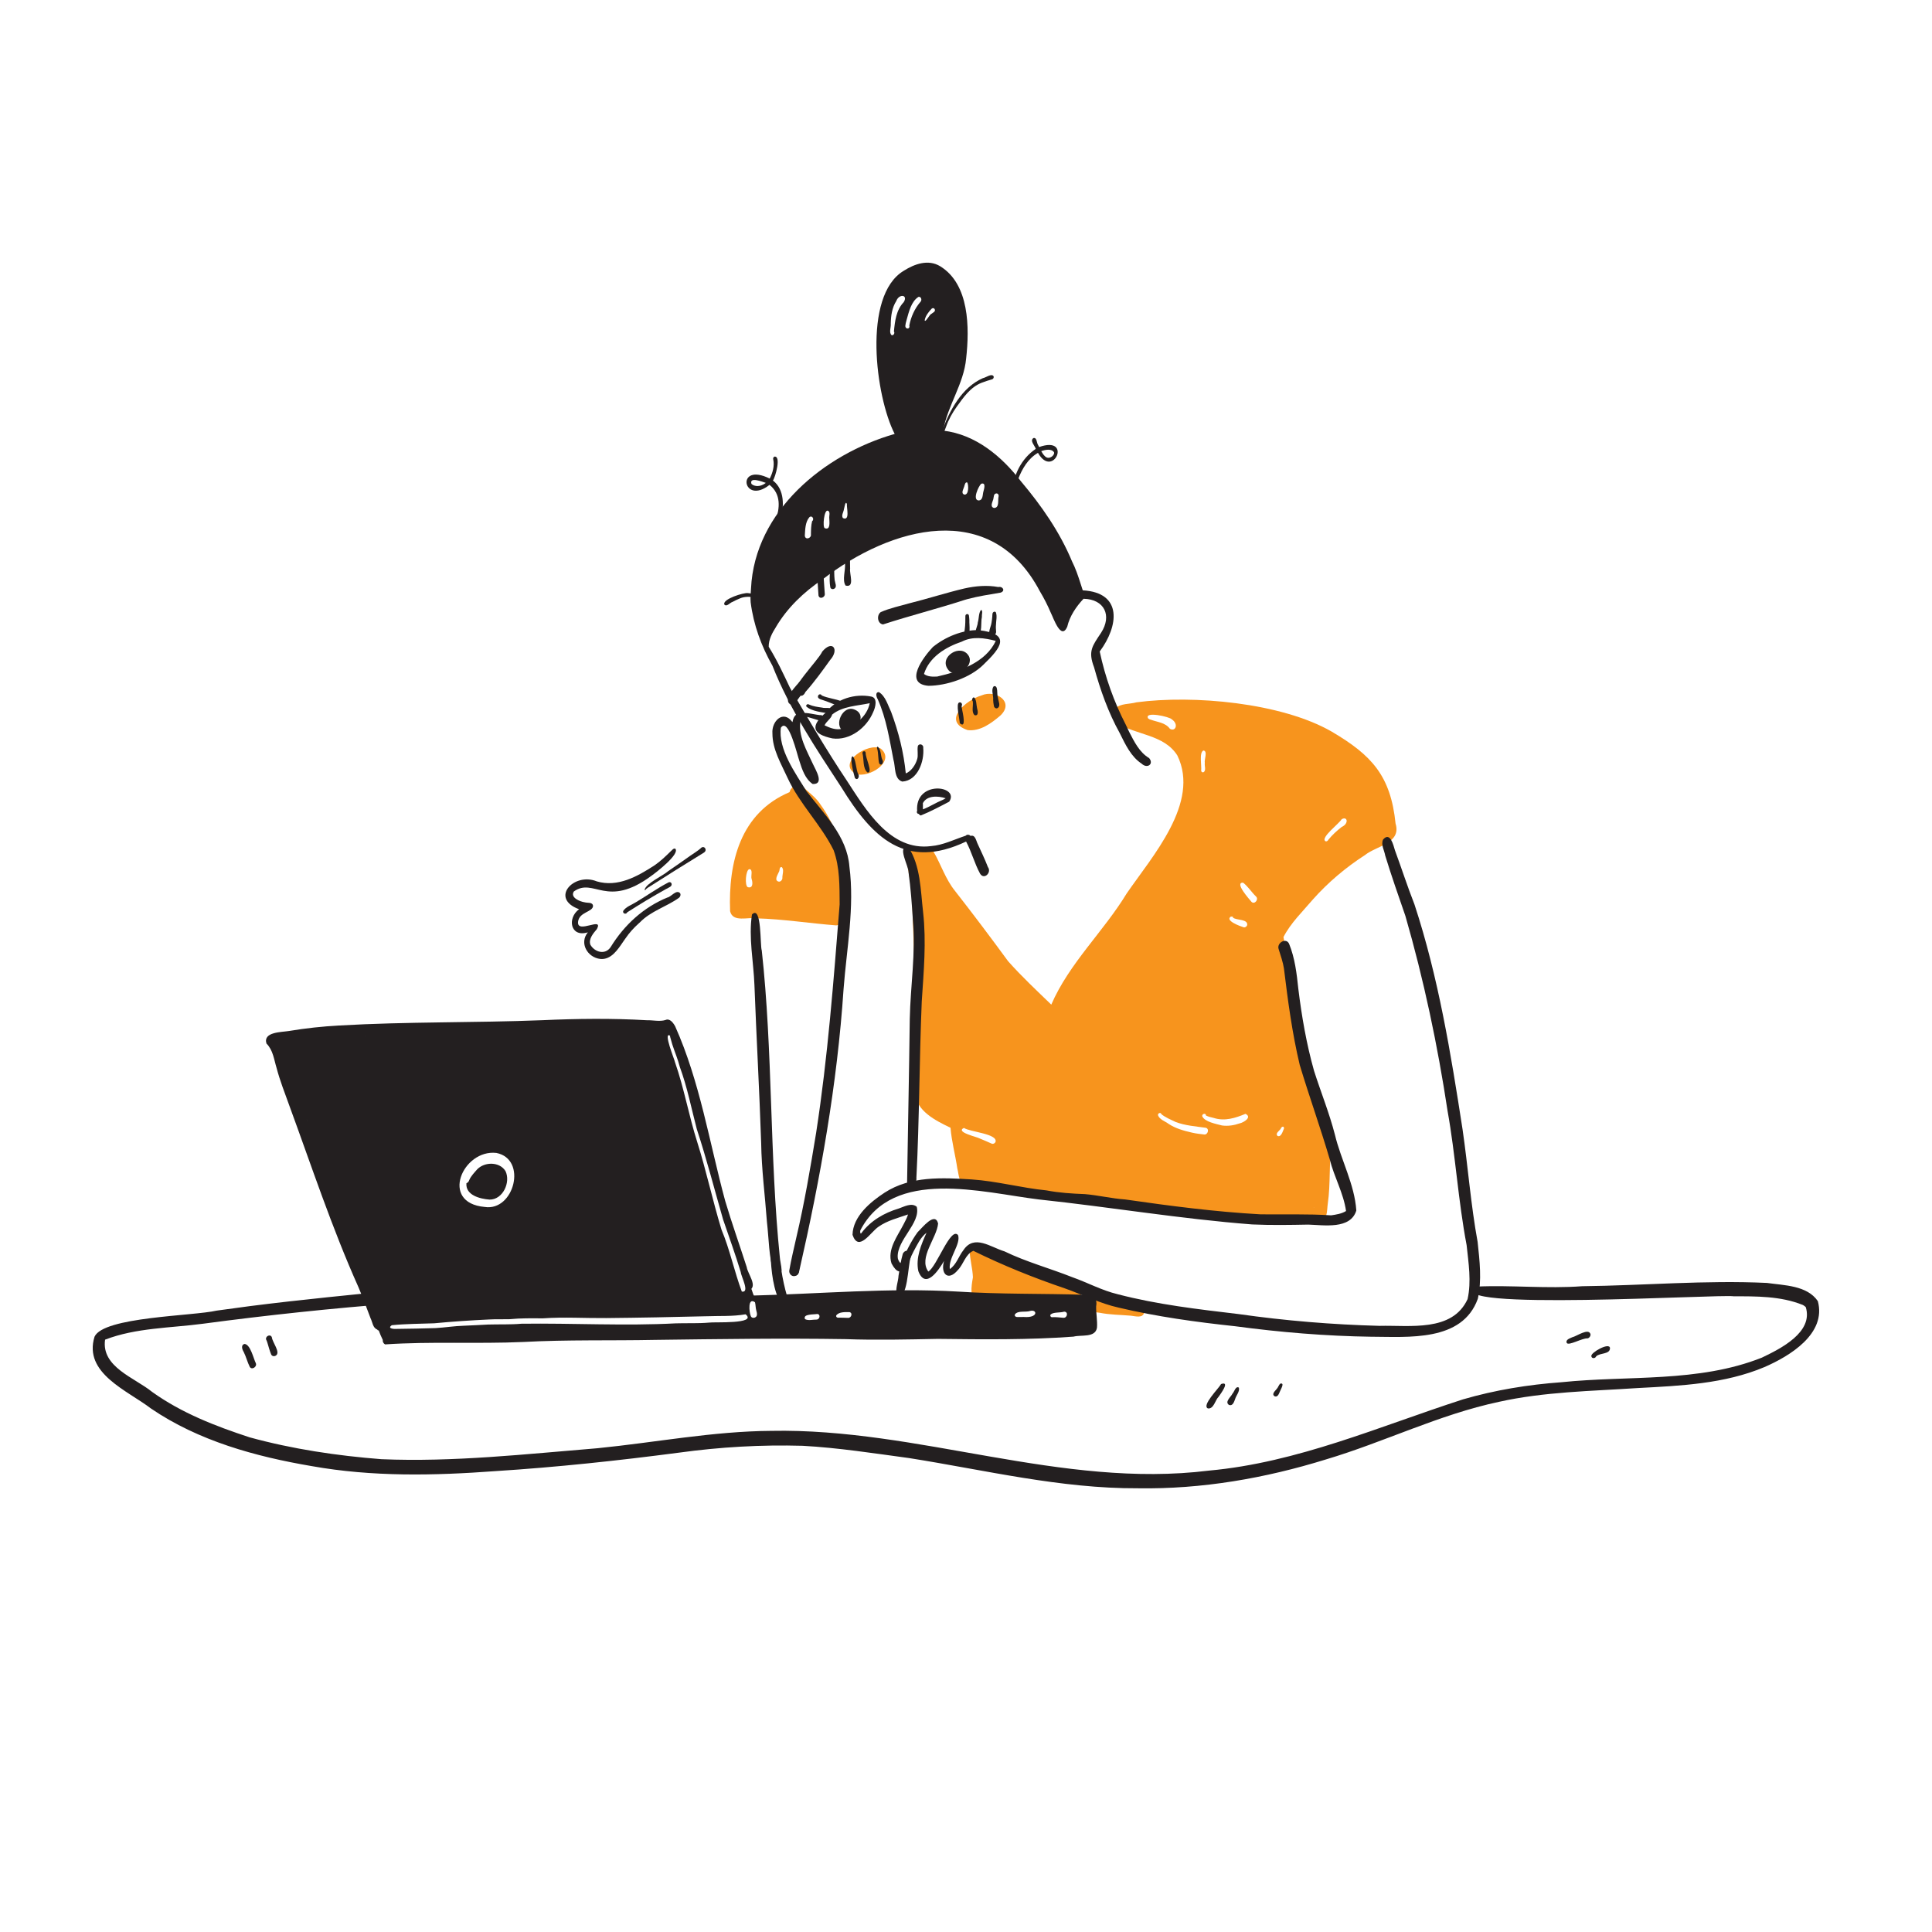 <?xml version="1.0" encoding="utf-8"?>
<!-- Generator: Adobe Illustrator 27.5.0, SVG Export Plug-In . SVG Version: 6.00 Build 0)  -->
<svg version="1.1" id="Layer_1" xmlns="http://www.w3.org/2000/svg" xmlns:xlink="http://www.w3.org/1999/xlink" x="0px" y="0px"
	 viewBox="0 0 2000 2000" style="enable-background:new 0 0 2000 2000;" xml:space="preserve">
<rect style="fill:#FFFFFF;" width="2000" height="2000"/>
<g>
	<path style="fill:#231F20;" d="M1178.053,1540.665c-80.205,0.4-158.34-18.86-237.09-31.29
		c-36.606-4.931-73.194-10.68-110.107-12.694c-42.689-1.207-85.425,1.244-127.726,7.07c-63.185,8.281-126.578,15.095-190.183,19.141
		c-63.557,4.711-127.489,6.052-190.468-5.212c-58.152-9.906-116.943-26.051-166.18-59.587
		c-24.335-18.684-70.127-36.422-58.437-74.334c9.303-20.685,102.111-21.358,126.52-27.029c-0.271,0.041-0.538,0.077-0.81,0.117
		c11.963-1.687,23.949-3.193,35.912-4.867c-0.276,0.036-0.552,0.077-0.828,0.113c53.694-6.841,107.584-11.9,161.396-17.431
		c-0.044,0.006-0.088,0.012-0.132,0.018c4.251-0.597,8.494-1.303,12.759-1.778c8.668-0.405,7.564,12.521-0.005,13.586
		c-7.072,1.198-14.248,1.704-21.365,2.651c-67.303,5.153-134.485,12.282-201.418,21.212c-33.656,4.447-69.16,4.154-101.11,16.455
		c-4.086,28.363,30.623,39.361,48.671,54.068c30.54,21.891,65.527,35.441,101.011,47.062c44.496,12.19,90.45,19.047,136.41,22.613
		c74.723,3.131,149.322-5.295,223.698-11.353c59.924-5.96,119.403-17.578,179.785-17.974
		c152.474-3.015,300.202,60.12,453.252,41.134c91.587-8.307,176.236-45.739,262.82-73.719c33.265-9.699,67.613-15.29,102.155-17.778
		c69.036-7.147,141.572,0.65,207.229-25.41c19.895-9.492,53.499-26.409,45.528-52.303c0.208,0.217,0.421,0.434,0.629,0.651
		c-0.657-0.732-1.379-1.391-2.168-1.976c0.173,0.126,0.347,0.253,0.517,0.38c-0.243-0.189-0.494-0.363-0.742-0.543
		c0.056,0.041,0.112,0.081,0.167,0.122c-0.789-0.549-1.625-1.012-2.515-1.393c0.271,0.136,0.547,0.271,0.823,0.412
		c-22.861-9.198-48.062-8.869-72.317-8.883c0.33,0,0.665,0,1,0c-14.346-2.409-307.154,15.75-266.196-10.053
		c36.299-1.67,72.909,2.363,109.328-0.375c63.738-0.725,127.502-6.42,191.241-3.404c17.859,2.557,41.616,2.497,52.72,18.837
		c9.096,33.697-28.85,56.814-55.256,68.27c-41.377,17.434-86.89,19.365-131.142,21.71c-48.057,3.213-96.75,3.792-143.927,14.319
		c-61.706,13.133-118.682,41.665-178.953,59.603C1309.627,1530.332,1244.057,1541.725,1178.053,1540.665z"/>
	<path style="fill:#231F20;" d="M1250.425,1457.992c-6.811-2.967,11.285-20.789,13.635-25.238
		c9.814-3.388-0.695,10.441-2.559,13.157C1257.892,1449.484,1256.488,1458.782,1250.425,1457.992z"/>
	<path style="fill:#231F20;" d="M1272.333,1454.433c-4.933-3.175,1.969-8.363,3.523-11.741c1.888-1.817,3.261-8.288,6.595-6.246
		c0.003-0.003,0.006-0.006,0.009-0.009c1.18,3.965-2.825,8.091-3.88,11.92C1277.538,1451.104,1276.183,1455.73,1272.333,1454.433z"
		/>
	<path style="fill:#231F20;" d="M1319.265,1445.304c-3.104-2.372,0.829-5.437,2.364-7.453c1.6-1.609,2.067-4.227,3.81-5.569
		c0.002,0.002,0.005,0.004,0.008,0.006c4.299-0.943,1.075,4.709,0.264,6.534C1324.279,1441.359,1323.312,1447.113,1319.265,1445.304
		z"/>
	<path style="fill:#231F20;" d="M1621.927,1390.266c-1.558-3.576,3.357-4.79,5.729-5.982c-0.053,0.022-0.105,0.045-0.157,0.066
		c4.503-0.914,17.208-10.193,19.01-3.05c0.131,1.878-1.334,3.9-3.229,4.207C1637.989,1385.044,1623.937,1393.409,1621.927,1390.266z
		"/>
	<path style="fill:#231F20;" d="M1647.345,1403.836c-0.73-3.683,18.719-14.636,19.308-8.345c0.047,6.825-10.415,4.695-14.342,8.633
		C1651.447,1406.442,1647.562,1406.66,1647.345,1403.836z"/>
	<path style="fill:#231F20;" d="M258.569,1415.005c-2.514-4.98-3.772-10.472-6.278-15.46c-1.627-2.593-3.21-7.271,0.923-8.308
		c6.051,0.627,9.131,14.919,11.642,20.036C266.346,1414.785,260.744,1418.607,258.569,1415.005z"/>
	<path style="fill:#231F20;" d="M280.667,1402.015c-1.539-3.727-2.533-7.652-3.709-11.502c0.008,0.024,0.015,0.049,0.022,0.073
		c-0.312-1.448-0.934-2.711-1.533-4.03c-0.807-3.432,4.544-5.945,5.952-2.257c0.57,5.286,9.263,15.666,4.248,18.932
		C283.965,1404.391,281.544,1404.069,280.667,1402.015z"/>
	<path style="fill:#F7941D;" d="M1364.168,1264.69c-2.091-0.623-3.606-2.557-3.971-4.663c-18.963,5.956-39.847,3.28-59.503,3.249
		c-33.332-2.216-65.882-9.452-98.771-14.626c-66.652-9.052-133.535-15.316-200.301-23.269c-9.225,2.741-8.944-9.894-10.606-15.785
		c-2.08-14.097-5.884-27.926-7.047-42.149c-14.853-7.11-35.959-17.421-36.464-36.206c-0.013,0.095-0.027,0.185-0.041,0.276
		c-0.947-8.377-1.041-16.819-0.642-25.278c0,0.023,0,0.045,0,0.068c0.014-2.176,0.027-4.351,0.041-6.526
		c0,0.348-0.004,0.701-0.004,1.049c0.004-0.905,0.009-1.814,0.013-2.718c0,0.353-0.005,0.701-0.005,1.054
		c0.023-4.69,0.095-9.38,0.145-14.071c0,0.353-0.005,0.706-0.005,1.058c2.131-51.844-1.352-103.574-2.719-155.379
		c1.696-9.574-11.01-48.748-1.678-49.801c3.276-4,6.882-2.699,10.932-1.949c4.366,0.185,9.564-0.819,12.904,2.727
		c7.745,13.31,12.357,28.459,22.277,40.646c18.693,23.915,36.915,48.116,54.837,72.612c14.077,15.849,29.505,30.271,44.719,44.97
		c18.565-42.865,53.964-75.438,78.064-115.077c26.212-38.254,76.28-93.905,52.464-142.823
		c-13.817-21.962-42.812-20.971-62.631-33.703c-4.038-3.781-5.111-10.64-1.541-15.067c5.566-5.354,14.685-4.218,21.773-6.265
		c59.003-7.874,150.038,0.402,202.038,30.239c41.709,24.55,61.154,45.789,66.249,95.282c6.241,20.371-19.75,22.997-31.654,32.578
		c-19.994,12.916-38.014,28.115-53.871,45.894c-10.58,12.493-23.028,24.39-30.527,39.013c2.918,13.167,2.957,26.766,4.664,40.146
		c4.918,39.845,18.422,77.942,29.407,116.379c3.948,8.403,9.924,16.359,9.834,26.052c-0.422,9.637,2.792,18.906,2.741,28.539
		c1.683-0.971,3.662,0.566,3.36,2.393c0.009-0.036,0.018-0.072,0.027-0.104c-3.121,20.642-1.106,41.785-4.154,62.552
		C1373.536,1252.775,1374.455,1266.463,1364.168,1264.69z M1359.538,1250.248c0.342-0.074,0.684-0.148,1.025-0.221
		c0.001-0.031,0.002-0.061,0.003-0.092L1359.538,1250.248z M1107.625,1029.233l-0.109,0.194c0.585-0.989,1.186-1.986,1.804-2.993
		C1108.751,1027.364,1108.176,1028.292,1107.625,1029.233z"/>
	<path style="fill:#F7941D;" d="M865.682,957.961c-27.507-2.154-54.887-6.504-82.484-7.301c-8.823-1.561-24.562,4.569-27.396-7.348
		c-1.922-50.758,10.568-101.72,61.543-123.291c1.814-7.241,11.225-9.969,15.844-3.618c5.9,5.226,12.195,10.106,16.459,16.861
		c8.094,10.974,13.564,23.614,19.49,35.83c6.825,18.182,6.041,37.863,6.617,56.971C874.496,935.584,878.593,956.235,865.682,957.961
		z"/>
	<path style="fill:#F7941D;" d="M1090.318,1349.103c-13.369-0.381-26.658-2.067-40.038-2.064c-9.628-0.691-42.949,2.81-44.528-9.148
		c-0.399-5.223,0.523-10.497,1.413-15.646c-0.359-9.304-3.128-18.37-3.366-27.658c0.008,0.003,0.014,0.007,0.022,0.01
		c0.05-4.859,6.031-9.377,10.404-6.325c1.909-0.642,4.327,0.248,5.452,1.828c0.002-0.009,0.005-0.018,0.007-0.028
		c1.639,2.317,1.031,5.329,0.844,7.98c19.648,5.979,37.187,17.175,56.497,24.069c10.616,3.831,23.983,1.635,33.138,8.7
		C1127.521,1320.553,1126.421,1355.093,1090.318,1349.103z"/>
	<path style="fill:#F7941D;" d="M1153.112,1357.14c-11.616-1.292-25.212-0.582-35.28-6.937c-2.519-4.056,2.117-7.793,6.13-6.54
		c10.571,2.466,29.464-4.782,36.865,3.158C1163.386,1351.814,1158.675,1358.232,1153.112,1357.14z"/>
	<path style="fill:#F7941D;" d="M1170.743,1362.009c-10.799-0.967-21.594-0.896-32.339-3.036c-2.951-0.521-6.118-0.416-8.915-1.577
		c-2.588-1.342-1.342-5.522,1.342-5.859c-0.001-0.004-0.002-0.008-0.003-0.012c8.914-1.047,17.86,0.252,26.777,0.089
		c8.208-2.359,16.278-0.524,24.255,1.979c2.148,0.542,3.021,3.079,2.623,5.047
		C1183.04,1364.988,1175.351,1362.471,1170.743,1362.009z"/>
	<path style="fill:#F7941D;" d="M885.935,801.112c-20.303-11.087,13.251-33.318,25.961-26.061
		C927.54,788.347,899.188,805.959,885.935,801.112z"/>
	<path style="fill:#F7941D;" d="M1001.586,755.783c-27.271-9.492-1.356-31.231,14.551-35.92c14.264-6.292,34.37,6.473,19.651,20.67
		C1026.423,748.601,1014.614,757.393,1001.586,755.783z"/>
	<path style="fill:#231F20;" d="M1014.53,904.328c-5.765-10.607-8.708-22.531-14.442-33.162
		c-62.676,29.663-96.883-3.803-128.889-55.767c0.004,0.005,0.009,0.014,0.014,0.018c-26.442-40.462-53.765-81.155-71.598-126.279
		c-11.504-20.345-19.598-42.307-22.537-65.632c0.005,0.086,0.009,0.176,0.014,0.262c-0.013-0.215-0.024-0.42-0.036-0.638
		c0.005,0.068,0.009,0.131,0.013,0.199c-0.367-4.534,0-9.073,0.344-13.596c-0.005,0.032-0.005,0.068-0.009,0.104
		c0.015-0.217,0.036-0.434,0.045-0.651c0,0.005,0,0.005,0,0.009c3.787-80.38,76.061-139.161,148.717-159.997
		c-19.745-38.307-33.6-142.96,9.275-168.822c11.255-7.161,25.488-12.282,37.849-4.748c30.353,18.605,30.392,63.842,26.867,95.4
		c-2.426,26.561-19.38,48.985-23.792,74.751c33.541,3.926,60.555,26.571,80.508,52.461c21.241,25.19,40.234,52.463,52.945,83.008
		c-0.095-0.204-0.194-0.407-0.289-0.615c3.9,7.651,6.627,15.785,9.231,23.949c-0.032-0.095-0.068-0.195-0.099-0.289
		c0.402,1.23,0.805,2.46,1.199,3.695c-0.068-0.213-0.136-0.425-0.204-0.638c0.403,1.248,0.801,2.497,1.199,3.749
		c41.68,2.359,37.048,37.158,17.562,63.312c5.579,26.265,14.753,52.162,27.11,76.034c-0.023-0.05-0.045-0.095-0.068-0.145
		c1.253,2.641,2.501,5.283,3.736,7.933c-0.099-0.208-0.199-0.412-0.298-0.62c5.248,10.084,10.566,21.165,20.688,27.155
		c5.149,6.17-1.991,11.33-7.801,5.73c-10.83-7.128-16.68-19.566-22.267-30.845l0.005,0.005c-0.038-0.079-0.079-0.154-0.109-0.235
		c-0.048-0.095-0.098-0.199-0.145-0.299c0,0,0,0,0,0c-0.002-0.004-0.003-0.009-0.005-0.014c0,0.002,0,0.003,0,0.005
		c-0.007-0.015-0.014-0.029-0.021-0.044c0.004,0.007,0.007,0.014,0.012,0.022c-11.976-21.501-20.161-44.722-26.703-68.386
		c-6.379-16.686-1.831-21.981,7.313-35.717c-0.018,0.023-0.032,0.05-0.05,0.072c11.52-17.824,3.511-34.8-18.155-35.233
		c-7.663,8.19-14.301,17.924-16.875,29.01c-6.398,14.422-14.189-8.998-16.997-14.514c-3.253-7.667-7.028-15.103-11.321-22.244
		c-50.585-96.018-154.013-67.051-225.122-12.185l0.005-0.005c-19.271,12.979-36.484,29.364-48.291,49.494
		c0.09-0.131,0.181-0.267,0.271-0.403c-3.92,6.168-7.708,13.013-7.571,20.498c8.502,13.606,15.171,28.092,22.062,42.593
		c18.927,32.296,37.852,64.678,58.672,95.794c0-0.005,0-0.005,0-0.005c19.918,30.541,45.052,73.359,87.282,68.007
		c12.645-1.024,23.999-6.873,35.871-10.756c1.311-1.496,3.813-1.263,5.061,0.213c4.915-1.597,5.759,5.066,7.363,8.236
		c3.615,7.943,7.444,15.798,10.588,23.949C1026.896,903.137,1018.728,911.326,1014.53,904.328z"/>
	<path style="fill:#231F20;" d="M934.02,809.082c-8.712-2.634-6.884-15.431-9.123-22.62c-4.121-21.068-7.383-42.675-16.168-62.419
		c-1.391-2.272-3.143-7.509,1.086-7.585c6.868,4.088,9.34,13.701,12.737,20.656c7.583,20.431,13.01,41.821,15.113,63.534
		c5.683-2.264,10.177-8.982,11.771-14.781c-0.032,0.158-0.063,0.317-0.095,0.475c1.518-4.665-0.114-9.68,0.849-14.188
		c1.717-3.231,6.217-1.115,5.541,2.253C956.984,788.192,949.945,808.22,934.02,809.082z"/>
	<path style="fill:#231F20;" d="M953.286,844.151c-0.991-0.126-1.77-0.83-2.207-1.705c-1.066,0.712-2.849-2.266-1.644-2.667
		c-2.636-32.665,44.624-26.661,33.157-9.875C973.095,834.884,963.172,840.151,953.286,844.151z M955.38,832.165
		c-0.059,1.883,0.009,3.779,0.029,5.665c6.986-2.638,13.243-6.825,20.156-9.649c-0.099,0.045-0.199,0.09-0.299,0.136
		c1.257-0.601,2.56-1.135,3.692-1.948c-7.587-2.535-19.441-3.223-23.64,5.123C955.369,831.713,955.39,831.94,955.38,832.165z"/>
	<path style="fill:#231F20;" d="M884.995,805.355c-0.92-3.151-6-21.871-2.335-22.438c3.284,2.276,3.463,14.028,5.768,18.467
		c-0.036-0.109-0.072-0.222-0.109-0.33C890.298,803.621,887.82,808.759,884.995,805.355z"/>
	<path style="fill:#231F20;" d="M898.058,799.719c-5.221-4.377-3.565-13.834-5.253-20.131c-0.052-2.396,3.36-2.602,3.335-0.109
		c-0.009-0.091-0.014-0.185-0.018-0.276c0.014,0.106,0.032,0.21,0.05,0.313c-0.003-0.02-0.007-0.04-0.01-0.06
		C895.629,783.871,904.107,800.449,898.058,799.719z"/>
	<path style="fill:#231F20;" d="M910.091,790.163c-1.211-4.925-0.657-10.187-2.017-15.111c0.018,0.045,0.032,0.095,0.05,0.145
		c-0.382-0.735-0.726-2.075,0.461-2.216c3.627,2.846,2.888,9.376,4.805,13.516C915.337,789.18,912.454,793.871,910.091,790.163z"/>
	<path style="fill:#231F20;" d="M993.572,748.66c-0.071-3.974-4.411-20.582-0.513-21.479c2.188-0.716,3.573,2.069,2.369,3.746
		c0.135,1.275,0.37,2.545,0.581,3.812c-0.023-0.109-0.041-0.217-0.063-0.326C996.49,737.306,1000.748,755.072,993.572,748.66z"/>
	<path style="fill:#231F20;" d="M1008.807,740.307c-3.554-3.58-0.911-9.798-1.827-14.353c-0.432-0.35-0.649-0.963-0.569-1.526
		c-0.004,0.051-0.007,0.101-0.01,0.153c-0.152-1.369,0.859-3.442,2.406-2.234c2.213,3.052,1.823,7.225,2.637,10.779
		C1012.236,735.733,1013.398,741.569,1008.807,740.307z"/>
	<path style="fill:#231F20;" d="M1028.93,731.052c-0.506-2.323-0.779-4.684-0.855-7.06c0.009,0.145,0.018,0.285,0.027,0.43
		c0.524-4.399-2.538-10.549,0.673-14.008c4.993-1.431,2.85,8.78,4.287,11.758c0.262,3.421,3.444,8.846-0.631,10.957
		C1030.94,733.688,1029.225,732.633,1028.93,731.052z"/>
	<path style="fill:#231F20;" d="M861.754,764.409c-21.223-4.453-23.069-12.947-6.695-26.911
		c10.483-13.977,29.976-19.754,46.779-16.436c7.061,1.28,4.361,11.344,2.174,15.883
		C897.306,753.258,879.962,766.852,861.754,764.409z M869.551,754.808c14.284-2.041,27.818-12.349,30.808-26.854
		c-13.09,2.81-28.092,3.008-38.896,11.717c-1.136,4.378-5.981,7-7.892,11.185C858.474,753.272,863.996,755.439,869.551,754.808z"/>
	<path style="fill:#231F20;" d="M961.123,709.942c-26.199-2.194-4.923-30.111,4.541-40.123
		c12.806-10.438,30.531-17.822,47.151-17.528c34.405,3.757,23.742,18.042,5.116,35.892
		C1004.285,701.68,980.097,709.825,961.123,709.942z M970.195,700.347c22.655-5.083,50.342-14.467,60.583-36.913
		c-11.633-3.044-24.078-4.937-35.204,0.82c-16.559,5.61-33.673,15.896-39.071,33.454
		C960.349,700.639,965.574,700.614,970.195,700.347z"/>
	<path style="fill:#231F20;" d="M873.075,756.979c-10.388-6.333-0.54-27.314,11.23-22.537
		C899.471,739.984,885.383,761.39,873.075,756.979z"/>
	<path style="fill:#231F20;" d="M981.366,693.02c-9.918-13.108,13.536-27.691,21.547-13.867
		C1008.899,690.27,988.753,703.862,981.366,693.02z"/>
	<path style="fill:#231F20;" d="M849.255,746.19c-5.171-1.461-10.235-3.306-15.513-4.452c-1.638,0.457-2.699-1.748-1.835-3.046
		c0-0.001-0.001-0.001-0.001-0.002c0.339-2.059,14.802,1.94,18.159,1.618C853.416,740.851,852.595,746.615,849.255,746.19z"/>
	<path style="fill:#231F20;" d="M859.136,738.822c-7.531-1.51-19.176-2.321-24.578-7.633c-0.234-1.598,1.464-2.843,2.841-1.874
		c4.306,1.946,9.07,2.548,13.709,3.207c3.241,1.079,9.994-1.262,10.494,3.419C861.62,737.304,860.587,738.803,859.136,738.822z"/>
	<path style="fill:#231F20;" d="M868.878,731.019c-6.067-1.84-11.789-4.745-17.879-6.563c-1.99-0.587-5.171-1.618-4.066-4.302
		c0.617-1.65,2.973-1.984,3.67-0.231c6.544,2.954,14.323,3.536,20.691,6.105C872.773,727.819,871.382,731.406,868.878,731.019z"/>
	<path style="fill:#231F20;" d="M999.034,658.328c-1.621-1.928-0.465-4.734-0.312-6.979c0.65-4.586,0.601-9.24,0.633-13.84
		c0.215-2.217,3.347-2.559,3.701-0.215c0.32,1.614,0.28,3.326,0.433,4.978c-0.001-0.027-0.002-0.053-0.003-0.08
		C1003.139,645.731,1005.815,661.717,999.034,658.328z"/>
	<path style="fill:#231F20;" d="M1012.023,657.264c-4.627-2.196,0.228-9.038,0.188-12.883c1.321-4.106,0.702-9.747,3.366-13.033
		c2.201,0.791,0.628,4.736,0.895,6.644c0-0.009,0.001-0.018,0.001-0.026c-0.006,0.086-0.012,0.172-0.018,0.258
		c0.001-0.01,0.002-0.021,0.003-0.031c-0.009,0.13-0.018,0.259-0.03,0.388c0.009-0.086,0.014-0.172,0.023-0.258
		c-0.011,0.118-0.02,0.238-0.028,0.358c0-0.006,0.001-0.012,0.001-0.019c-0.016,0.206-0.031,0.409-0.044,0.612
		c0.001-0.007,0.001-0.013,0.002-0.02C1015.221,643.458,1017.124,656.644,1012.023,657.264z"/>
	<path style="fill:#231F20;" d="M1024.053,654.104c0.287-3.317,1.961-6.33,2.406-9.647c-0.032,0.136-0.059,0.267-0.086,0.403
		c0.406-2.333,0.73-4.664,0.873-7.029c-0.009,0.122-0.018,0.244-0.027,0.366c0.068-0.941,0.027-1.94,0.213-2.863
		c-0.004,0.046-0.006,0.092-0.009,0.138c0.016-1.697,2.093-3.082,3.442-1.73c1.622,3.978,0.186,9.057,0.163,13.374
		c0.009-0.145,0.018-0.285,0.027-0.43c-0.285,2.405-0.069,4.785,0.113,7.178C1031.347,658.958,1023.927,659.436,1024.053,654.104z"
		/>
	<path style="fill:#231F20;" d="M819.339,729.624c-7.95-2.712-0.868-12.879,2.43-16.96c-0.07,0.08-0.139,0.159-0.209,0.239
		c0.162-0.185,0.322-0.37,0.484-0.556c-0.088,0.103-0.178,0.206-0.268,0.31c7.547-9.339,16.621-17.218,23.507-27.049
		c3.664-3.471,5.853-9.716,10.786-11.254c3.5-0.085,4.977,4.376,3.316,7.048c-12.404,15.474-25.158,30.749-36.576,46.975
		c-0.001-0.003-0.002-0.005-0.003-0.008C821.901,729.273,820.627,729.809,819.339,729.624z"/>
	<path style="fill:#231F20;" d="M914.106,646.406c-5.9-0.803-6.824-9.663-2.293-12.8c9.468-4.128,19.823-6.266,29.762-9.13
		c18.993-4.731,37.632-10.776,56.688-15.29c11.521-2.578,23.508-3.633,35.156-1.49c4.774-1.057,7.644,4.171,2.28,5.811
		c-11.374,1.946-22.864,3.633-34.041,6.645c0.007-0.002,0.013-0.004,0.02-0.006c-0.172,0.048-0.344,0.096-0.516,0.145
		c0.068-0.018,0.136-0.037,0.204-0.056c-1.023,0.292-2.045,0.587-3.072,0.874c0.176-0.05,0.357-0.099,0.534-0.149
		C970.795,630.055,942.006,637.335,914.106,646.406z"/>
	<path style="fill:#231F20;" d="M822.615,721.729c-6.987-7.387,24.37-37.785,28.633-47.296c10.467-12.373,17.862-2.217,8.188,8.716
		c0.109-0.167,0.222-0.339,0.335-0.511c-8.275,11.586-16.609,23.16-26.075,33.802c-1,2.754-4.308,5.649-6.633,2.431
		C825.434,719.716,824.892,722.733,822.615,721.729z"/>
	<path style="fill:#231F20;" d="M847.31,616.501c-0.735-13.518-2.612-27.947-0.038-41.235c2.462-4.1,7.404,0.817,4.85,4.062
		c-0.072,2.391,0.041,4.798,0.096,7.182c0-0.024,0-0.049,0-0.073c0.28,9.394,0.835,18.772,1.583,28.137
		C854.396,618.435,848.401,620.906,847.31,616.501z"/>
	<path style="fill:#231F20;" d="M859.571,608.124c-1.843-9.61,0.466-19.515,0.167-29.228c0.415-2.689-1.928-7.308,1.646-8.362
		c0.801-0.135,1.588,0.253,1.981,0.964c0.92,9.482-0.381,19.376,0.667,28.967c0.395,3.032,3.008,7.301-0.776,9.156
		C861.883,610.252,860.046,609.676,859.571,608.124z"/>
	<path style="fill:#231F20;" d="M875.355,606.18c-3.807-5.76,0.154-16.076-0.626-23.062c0.917-5.053-0.821-21.503,5.491-22.104
		c1.426,0.394,1.869,2.163,1.272,3.393c-2.568,7.117-1.343,15.055-1.5,22.499c-0.002-0.062-0.003-0.124-0.006-0.187
		c0.004,0.139,0.008,0.277,0.009,0.416c0-0.04,0-0.079-0.001-0.118c0.01,0.371,0.018,0.742,0.028,1.113
		c-0.003-0.099-0.006-0.199-0.01-0.298c0.01,0.323,0.013,0.648,0.024,0.971c0-0.034-0.001-0.069-0.001-0.103
		C879.12,593.901,885.221,608.684,875.355,606.18z"/>
	<path style="fill:#231F20;" d="M797.326,562.691c-8.266-3.356,23.984-41.063-0.729-60.76c-27.85,21.96-35.457-24.202,0.203-6.515
		c3.066-5.839,5.109-13.171,3.674-19.723c-0.399-1.072,0.081-2.366,1.049-2.963c7.51-1.377,1.146,21.298-1.39,24.718
		c12.308,9.386,11.608,27.113,7.889,40.642c0.027-0.113,0.054-0.226,0.081-0.339c-1.596,7.278-5.584,13.682-7.954,20.652
		C801.785,560.23,799.698,563.71,797.326,562.691z M784.037,503.178c2.834-0.017,5.635-1.104,7.945-2.708
		c-0.043,0.03-0.087,0.06-0.129,0.089c0.302-0.221,0.599-0.446,0.89-0.676c-3.606-1.197-17.353-6.684-14.844,1.1
		c-0.022-0.034-0.045-0.068-0.068-0.103C779.43,502.525,781.816,503.067,784.037,503.178z"/>
	<path style="fill:#231F20;" d="M1048.33,510.015c-0.301-17.377,9.346-35.718,23.908-45.338c-0.972-3.31-6.458-8.383-2.479-11.176
		c3.803-1.026,3.262,5.265,5.012,7.422c-0.02-0.046-0.042-0.092-0.064-0.138c0.307,0.666,0.62,1.33,0.941,1.992
		c34.983-12.304,14.629,33.872-1.14,6.017c-10.279,5.891-16.44,16.549-20.583,27.313c0.004-0.012,0.008-0.024,0.013-0.037
		C1051.781,498.258,1051.98,513.774,1048.33,510.015z M1085.706,473.914c2.541-0.335,5.164-2.288,5.563-4.922
		c0.001,0.024,0.001,0.049,0.003,0.073c-0.004-0.08,0.007-0.16,0.014-0.24c-0.006,0.043-0.01,0.086-0.015,0.128
		c-0.001-0.044-0.003-0.088-0.005-0.132c0.007,0.105,0.001,0.207-0.016,0.312c0.026-0.317,0.005-0.639-0.1-0.94
		c0.011,0.037,0.021,0.074,0.032,0.112c-2.591-4.237-9.38-2.679-13.299-1.259c0.46,0.804,0.94,1.596,1.444,2.371
		c-0.045-0.072-0.091-0.14-0.136-0.213C1080.704,471.418,1082.704,474.156,1085.706,473.914z"/>
	<path style="fill:#231F20;" d="M749.816,625.776c-2.171-5.535,19.947-12.487,24.464-11.805c5.254,0.592,10.879,1.535,15.447,4.31
		c2.421,4.476-5.077,0.656-6.923,0.603c0.026,0.006,0.053,0.012,0.08,0.017c-0.378-0.078-0.752-0.15-1.132-0.225
		c0.021,0.004,0.043,0.008,0.064,0.012c-0.138-0.027-0.279-0.052-0.42-0.081c0.012,0.002,0.025,0.004,0.037,0.006
		c-5.153-1.094-10.552-1.261-15.476,0.863c0.001,0,0.001,0,0.002-0.001c-2.657,1.034-5.203,2.325-7.721,3.66
		c0.012-0.006,0.025-0.013,0.037-0.019C755.633,623.808,752.225,628.672,749.816,625.776z"/>
	<path style="fill:#231F20;" d="M971.817,456.741c0.14-1.524,0.516-3.062,1.058-4.491c-0.023,0.063-0.045,0.127-0.068,0.19
		c0.121-0.323,0.241-0.642,0.362-0.961c-0.011,0.028-0.022,0.055-0.033,0.082c0.64-1.686,1.312-3.364,1.957-5.05
		c-0.005,0.012-0.01,0.023-0.015,0.035c7.868-21.563,20.582-45.58,42.565-55.157c-0.081,0.032-0.158,0.059-0.24,0.09
		c3.092-0.45,9.374-5.506,11.262-1.733c0.267,1.177-0.448,2.584-1.642,2.923c-3.617,1.054-7.219,2.147-10.729,3.523
		c-11.657,4.483-19.01,15.262-26.024,25.03c0.041-0.059,0.081-0.118,0.118-0.176c-4.49,6.324-8.314,13.121-10.91,20.447
		c0.002-0.004,0.004-0.009,0.005-0.013c-0.168,0.444-0.336,0.887-0.503,1.331c0.002-0.005,0.004-0.01,0.006-0.014
		c-0.024,0.063-0.048,0.127-0.072,0.19c0-0.001,0.001-0.002,0.001-0.002c-0.352,0.924-0.702,1.847-1.051,2.767
		c0.012-0.03,0.024-0.061,0.037-0.092c-1.201,3.607-3.267,7.039-3.428,10.905C974.523,458.315,971.736,458.708,971.817,456.741z"/>
	<path style="fill:#231F20;" d="M801.043,1317.866c-5.278-16.946-5.059-35.429-7.125-53.031
		c-1.975-27.187-5.575-54.253-5.955-81.539c-1.826-54.561-4.917-109.056-6.975-163.611c-0.902-24.138-6.199-49.182-2.552-73.027
		c10.31-10.363,8.24,32.304,10.156,37.341c-0.027-0.267-0.059-0.534-0.086-0.796c11.677,105.847,8.021,212.847,18.82,318.832
		c-0.023-0.244-0.05-0.484-0.077-0.728c0.328,4.508,1.643,8.902,1.859,13.397C809.1,1318.677,803.571,1321.638,801.043,1317.866z"/>
	<path style="fill:#231F20;" d="M821.779,1321.062c-2.949-0.018-5.133-3.003-4.717-5.848c1.935-11.539,4.857-22.902,7.34-34.338
		c8.399-35.728,14.523-71.946,20.448-108.151c12.113-78.36,18.074-157.553,24.351-236.517c-0.142-18.76,0.246-38.215-6.243-56.08
		c-13.152-26.591-35.236-47.902-47.728-74.969c-6.681-14.734-15.668-29.361-15.618-46.034c-0.992-12.377,11.16-24.848,20.717-11.583
		c2.821-15.547,15.653-6.027,8.463-1.959c-3.063,15.996,6.548,31.58,12.932,45.708c2.62,5.7,12.065,20.858-0.442,20.299
		c-7.719-5.139-11.025-15.2-13.696-23.718c-2.156-5.483-11.383-46.877-19.448-34.198c0.09-0.208,0.176-0.416,0.267-0.62
		c-3.258,22.227,15.195,47.586,26.476,65.965c18.164,23.659,42.027,46.62,44.425,77.967c5.479,42.401-2.826,84.71-6.047,126.949
		c-6.534,98.341-23.942,195.59-45.835,291.564c0.001-0.007,0.002-0.014,0.003-0.021
		C827.101,1318.324,824.799,1321.071,821.779,1321.062z"/>
	<path style="fill:#231F20;" d="M398.648,1391.72c-1.719-0.906-2.635-2.759-2.429-4.681c-1.56-3.209-2.957-6.497-4.197-9.842
		c-0.63,0.161-1.31-0.245-1.438-0.873c-4.76-1.657-4.959-7.754-6.988-11.691c-4.155-10.759-8.017-21.642-12.578-32.244
		c-27.5-61.413-48.522-125.344-71.71-188.437c-4.56-12.685-9.527-25.22-12.949-38.282c-2.766-8.929-3.616-18.51-10.526-25.414
		c-3.763-12.174,15.74-11.698,23.464-13.008c17.197-2.868,34.522-4.725,51.946-5.662c69.984-4.065,140.091-2.7,210.115-5.481
		c36.061-1.623,72.236-2.073,108.278,0.04c6.31-0.178,13.182,1.604,19.195-0.22c4.3-2.009,7.785,2.47,9.692,5.816l-0.005-0.005
		c0.107,0.17,0.206,0.341,0.312,0.507c-0.003-0.003-0.005-0.006-0.007-0.009c0.019,0.031,0.038,0.066,0.057,0.094
		c0-0.001,0-0.002-0.001-0.003c25.724,57.439,35.472,120.465,51.856,180.918c6.847,23.035,14.933,45.661,22.289,68.531
		c0.974,6.91,11.894,20.033,2.474,23.894c0.497,1.845,0.977,3.7,1.447,5.55c71.751-1.743,143.611-8.444,215.367-4.138
		c-0.163-0.009-0.33-0.023-0.502-0.032c43.672,2.885,88.38,1.897,131.53,3.315c7.587-0.836,13.04,3.324,11.387,11.819
		c-0.196,7.429,1.451,14.807,0.866,22.202c-1.657,10.738-16.41,7.17-24.279,9.282c-46.725,3.454-93.599,2.895-140.409,2.346
		c-31.86,0.616-63.714,1.373-95.573,0.253c-65.735-1.035-131.45-0.081-197.175,0.771c-45.506,0.921-91.056-0.302-136.51,2.168
		C494.075,1391.328,445.885,1388.514,398.648,1391.72z M1033.052,1351.588c1.195,0.065,2.361,0.128,3.507,0.188
		C1035.39,1351.723,1034.221,1351.619,1033.052,1351.588z M318.155,1160.632c-0.427-1.052-0.849-2.108-1.269-3.167
		c0.396,1.004,0.793,2.008,1.196,3.01c-0.022-0.056-0.045-0.112-0.067-0.168C318.059,1160.415,318.104,1160.527,318.155,1160.632z
		 M377.337,1072.259l-0.371,0.032c1.596-0.116,3.183-0.226,4.775-0.331C380.274,1072.06,378.802,1072.138,377.337,1072.259z
		 M563.72,1067.248c1.023-0.081,2.008-0.155,2.961-0.221C565.696,1067.104,564.702,1067.137,563.72,1067.248z"/>
	<path style="fill:#231F20;" d="M776.892,1350.44c-0.43-0.275-0.766-0.625-1.047-1.018c-4.09-0.858-4.823-16.807-7.312-21.336
		c-0.737-0.315-1.211-1.066-1.199-1.949c-0.001,0.012-0.001,0.024-0.002,0.036c-2.752-4.032,6.164-9.058,7.447-1.323
		c2.215,6.268,3.841,12.705,6.586,18.783C783.741,1346.913,781.168,1352.652,776.892,1350.44z"/>
	<path style="fill:#231F20;" d="M808.954,1350.082c-8.642-13.165-10.664-35.505-11.26-51.235c0.482-5.181,8.127-5.762,8.432-0.166
		c-0.003-0.016-0.005-0.031-0.008-0.047c0.956,5.413,1.833,10.841,2.735,16.263c-0.003-0.018-0.006-0.035-0.008-0.053
		c1.407,9.146,3.354,18.183,5.97,27.06C817.044,1345.876,814.002,1352.96,808.954,1350.082z"/>
	<path style="fill:#231F20;" d="M822.957,1320.521c-6.286,0.108,0.42-17.481,3.957-16.193c2.013,1.513-0.017,4.726,0.521,6.911
		C827.086,1314.553,827.764,1320.646,822.957,1320.521z"/>
	<path style="fill:#231F20;" d="M1419.165,1383.767c0.231,0.009,0.457,0.014,0.688,0.023c-47.326-0.678-94.441-4.593-141.331-10.883
		c-40.393-4.314-80.69-9.85-120.259-19.203c-19.453-4.296-37.179-13.35-55.849-19.933c-32.467-11.024-64.059-23.772-94.803-38.906
		c-8.276,3.468-10.063,13.792-15.991,19.833c-10.133,12.141-18.256,3.973-14.34-9.337c-5.542,9.424-19.182,30.145-26.62,10.526
		c-2.934-13.654,2.924-27.484,8.476-39.735c-6.437,4.967-9.683,12.6-13.521,19.534c0.025-0.046,0.05-0.091,0.075-0.137
		c-5.417,10.151-11.865,32.853-22.796,12.347c-4.636-14.554,6.151-28.092,12.434-40.416c-0.005,0.011-0.011,0.021-0.016,0.032
		c1.743-3.34,3.578-6.675,4.669-10.296c-10.399,3.616-21.426,6.278-30.537,12.707c-8.015,5.253-20.552,26.908-26.913,8.394
		c0.374-19.051,18.428-33.997,33.261-43.709c26.862-17.354,59.633-15.514,90.17-13.653c26.089,1.775,51.467,8.79,77.45,11.365
		c13.107,2.507,26.37,3.326,39.679,3.83c13.992,1.193,27.672,4.571,41.706,5.536c46.496,6.692,93.164,12.793,140.103,15.393
		c24.39,0.32,48.776-0.571,73.088,1.039c-0.017,0.002-0.034,0.004-0.051,0.006c5.233-0.758,10.964-1.63,15.478-4.476
		c-2.599-18.599-12.374-35.301-16.853-53.462c-9.622-32.828-21.224-64.992-31.073-97.741c-7.867-32.978-12.297-66.582-16.39-100.182
		c0.045,0.28,0.091,0.556,0.136,0.837c-1.107-7.179-3.55-13.982-5.672-20.887c-1.872-6.223,7.9-12.026,10.932-5.129
		c6.007,14.781,7.881,30.778,9.525,46.531c3.5,28.544,8.464,57.241,16.289,84.937c7.017,22.015,15.729,43.44,21.53,65.831
		c-0.013-0.041-0.026-0.082-0.04-0.124c0.089,0.278,0.174,0.558,0.262,0.837c-0.063-0.205-0.126-0.407-0.19-0.611
		c6.273,26.417,20.397,51.481,22.188,78.649c-6.049,19.829-33.564,15.034-49.726,14.573c-19.356,0.374-38.739,0.693-58.094-0.172
		c-74.021-5.678-147.285-18.038-220.979-25.874c-58.4-7.134-150.71-33.382-184.615,31.939c0.05-0.208,0.099-0.412,0.145-0.615
		c-0.208,0.751-0.335,1.515-0.384,2.298c0.023-0.203,0.041-0.407,0.063-0.611c-0.015,0.811-0.021,1.899,0.72,2.395
		c0.307-0.332,0.607-0.67,0.909-1.006c-0.127,0.145-0.253,0.285-0.38,0.43c9.645-12.865,23.537-20.909,38.755-25.467
		c5.595-1.921,13.26-6.306,18.541-1.77c4.271,16.96-20.614,34.15-19.702,52.339c-0.005-0.186-0.009-0.371-0.018-0.556
		c-0.017,2.519,1.203,4.907,2.953,6.665c5.47-10.924,10.435-22.303,17.712-32.187c4.397-4.088,17.899-21.715,21.163-8.979
		c-1.213,15.021-20.59,35.491-10.122,49.775c8.768-4.973,23.124-46.86,30.772-37.744c3.204,9.249-10.232,23.752-8.512,35.167
		c6.874-4.582,9.116-13.339,14.109-19.612c11.102-16.698,28.025-3.046,42.448,1.288c22.57,10.946,46.861,17.476,70.136,26.713
		c15.857,5.592,30.697,13.75,47.151,17.679c40.962,10.706,83.109,15.521,125.067,20.53c48.384,6.886,97.049,10.912,145.908,12.196
		c31.191-0.808,75.324,6.728,91.161-27.685c4.09-18.221,0.96-37.475-0.987-55.846c-8.794-46.118-11.444-93.036-19.784-139.233
		c0.05,0.289,0.095,0.574,0.145,0.859c-10.35-68.437-24.63-136.257-43.831-202.739c0.086,0.276,0.172,0.552,0.258,0.828
		c-7.241-20.979-14.608-41.881-21.094-63.108c-0.884-5.35-4.626-11.225-2.199-16.476c7.382-8.582,10.63,5.644,12.333,11.203
		c6.852,18.594,12.91,37.444,20.169,55.898c24.85,75.585,37.645,154.414,49.786,232.876c5.655,38.829,8.529,77.974,15.608,116.612
		c2.064,19.415,4.481,39.536,0.198,58.793C1513.712,1389.28,1457.923,1383.876,1419.165,1383.767z"/>
	<path style="fill:#231F20;" d="M938.995,1225.372c0.885-56.722,2.098-113.78,2.796-170.626
		c0.699-34.116,6.287-68.152,3.201-102.303c-1.029-16.494-2.2-33.001-4.485-49.376c0.301-6.553-12.631-27.945-0.269-26.35
		c0,0,0-0.001,0-0.001c12.83,19.598,12.712,44.818,15.343,67.477c3.475,30.79,0.636,61.656-1.381,92.439
		c-2.559,60.734-2.421,121.569-5.534,182.293c0.011-0.106,0.022-0.212,0.035-0.319c-0.024,0.232-0.049,0.464-0.072,0.697
		c0.004-0.045,0.009-0.09,0.013-0.135C949.434,1224.959,942.716,1233.271,938.995,1225.372z"/>
	<path style="fill:#231F20;" d="M928.483,1340.259c-1.951-6.089,1.423-13.329,1.677-19.738c1.409-7.559,2.254-15.316,4.438-22.682
		c3.269-6.182,9.856-1.835,8.05,4.189C939.91,1308.49,939.743,1348.504,928.483,1340.259z"/>
	<path style="fill:#231F20;" d="M621.43,992.697c-13.265-1.477-22.039-16.447-12.886-27.555
		c-18.119,5.614-21.684-14.657-9.089-23.919c-30.711-11.184-5.403-38.489,18.298-28.848c-0.055-0.009-0.11-0.019-0.165-0.028
		c21.905,6.492,42.123-4.992,60.056-16.602c6.126-4.198,11.482-9.374,16.763-14.565c1.302-1.088,2.688-3.221,4.613-2.637
		c5.305,5.383-19.986,24.788-24.767,28.147c0.02-0.014,0.039-0.028,0.059-0.042c-46.284,34.305-59.436,1.354-80.243,16.198
		c-4.118,6.307,6.313,10.524,11.249,11.219c2.896,0.886,8.067-0.431,8.587,3.645c-0.025,6.546-14.498,6.217-15.506,16.624
		c-1.243,12.948,26.583-5.884,19.54,7.367c0.036-0.032,0.072-0.064,0.109-0.096c-3.682,4.334-9.101,10.418-6.857,16.457
		c4.563,7.797,15.396,10.742,20.964,2.335c14.119-22.935,33.999-41.224,59.096-51.452c-0.131,0.072-0.267,0.14-0.398,0.213
		c4.212-0.952,9.265-8.641,13.166-4.538c0.932,1.598,0.249,3.633-1.104,4.746c-12.976,9.365-29.146,13.681-40.479,25.465
		c0.071-0.064,0.141-0.128,0.212-0.191c-0.367,0.326-0.734,0.652-1.101,0.977c0.008-0.008,0.016-0.015,0.025-0.022
		c-0.129,0.115-0.259,0.229-0.389,0.344c0.039-0.033,0.077-0.066,0.115-0.099c-5.19,4.653-9.906,9.827-13.819,15.604
		c0.012-0.017,0.023-0.034,0.035-0.05c-0.092,0.131-0.185,0.263-0.277,0.394c0.011-0.017,0.023-0.033,0.035-0.05
		c-0.109,0.157-0.22,0.314-0.33,0.47c0.038-0.054,0.076-0.107,0.114-0.161c-0.625,0.896-1.249,1.788-1.874,2.685
		c0.109-0.158,0.217-0.317,0.33-0.475c-0.181,0.254-0.358,0.507-0.535,0.761c0.046-0.065,0.091-0.129,0.137-0.194
		C639.559,982.941,632.675,993.794,621.43,992.697z"/>
	<path style="fill:#231F20;" d="M645.176,942.952c2.962-4.431,8.777-6.211,13.157-9.01c11.343-6.744,22.068-14.495,33.818-20.556
		c1.148-0.507,2.501-0.1,2.985,1.117c1.07,3.247-3.002,4.257-5.111,5.541c0.011-0.006,0.022-0.012,0.033-0.019
		c-0.24,0.127-0.481,0.255-0.721,0.385c0.038-0.021,0.075-0.042,0.113-0.063c-13.63,7.537-27.034,15.704-40.125,24.062
		C648.263,947.005,644.176,945.769,645.176,942.952z"/>
	<path style="fill:#231F20;" d="M667.317,921.011c1.564-6.809,18.826-14.216,24.615-19.389c-0.063,0.045-0.127,0.09-0.19,0.136
		c7.656-5.302,15.38-10.49,22.913-15.97c-0.091,0.063-0.176,0.122-0.262,0.181c3.696-2.589,7.614-4.896,11.031-7.865
		c-0.099,0.091-0.199,0.181-0.298,0.267c3.397-4.148,7.816,1.372,3.636,4.193c-19.481,11.952-38.868,24.112-58.142,36.409
		c0.026-0.017,0.052-0.036,0.078-0.055c-0.606,0.423-1.203,0.852-1.765,1.339c0.014-0.012,0.027-0.023,0.041-0.035
		C668.485,920.593,667.813,922.284,667.317,921.011z"/>
	<path style="fill:#FFFFFF;" d="M833.139,554.566c0.408-6.349,0.386-14.027,4.683-19.086c2.777-2.548,5.569,2.038,2.874,4.071
		c-1.109,4.41-1.141,8.99-1.226,13.511c0-0.007,0-0.013,0-0.02C840.174,557.196,833.663,559.448,833.139,554.566z"/>
	<path style="fill:#FFFFFF;" d="M853.788,546.759c-2.506-1.12-0.662-19.563,3.165-18.078c3.06,1.052,1.098,5.551,1.534,8.014
		C858.51,540.251,859.977,549.177,853.788,546.759z"/>
	<path style="fill:#FFFFFF;" d="M872.597,536.296c-1.92-2.63,0.613-6.122,1.013-8.964c-0.027,0.091-0.05,0.181-0.077,0.271
		c0.519-1.266,1.59-10.236,3.193-5.817C876.256,525.602,880.185,539.656,872.597,536.296z"/>
	<path style="fill:#FFFFFF;" d="M998.364,512.004c-4.105-1.203-0.762-5.957-0.145-8.575c0.446-1.436,1.012-4.812,3.148-3.922
		C1002.719,502.185,1003.079,512.446,998.364,512.004z"/>
	<path style="fill:#FFFFFF;" d="M1013.116,518.067c-6.812-0.367-0.123-14.793,2.555-17.237c5.226-1.819,3.113,5.229,2.375,7.92
		C1017.048,512.044,1017.819,517.801,1013.116,518.067z"/>
	<path style="fill:#FFFFFF;" d="M1028.971,525.826c-4.43-1.121-1.521-6.185-0.719-9.01c0.619-2.22,0.121-5.903,3.316-6.029
		c1.798,0.009,2.58,1.954,2.093,3.486C1032.812,518.052,1034.747,525.824,1028.971,525.826z"/>
	<path style="fill:#FFFFFF;" d="M922.997,346.941c-3.051-2.563-0.489-8.254-0.888-11.89c0.177-8.166,1.265-16.432,5.732-23.469
		c2.948-7.817,12.493-6.52,7.671,1.231c-7.753,8.04-9.121,19.688-10.115,30.322C926.608,344.667,925.049,347.56,922.997,346.941z"/>
	<path style="fill:#FFFFFF;" d="M937.304,336.487c0.121-1.377,0.501-2.712,0.862-4.041c-0.012,0.043-0.023,0.086-0.034,0.129
		c0.021-0.08,0.043-0.161,0.064-0.241c-0.006,0.024-0.013,0.047-0.019,0.071c0.014-0.051,0.027-0.101,0.041-0.152
		c-0.005,0.02-0.011,0.04-0.016,0.06c0.07-0.259,0.139-0.518,0.211-0.778c-0.018,0.066-0.034,0.132-0.051,0.197
		c0.091-0.344,0.181-0.683,0.271-1.022c-0.005,0.022-0.011,0.043-0.016,0.065c2.296-8.134,4.736-18.777,12.236-23.485
		c3.01-0.382,3.802,3.681,1.815,5.392c-5.848,6.832-9.681,15.428-11.356,24.235C942.427,341.358,936.359,341.05,937.304,336.487z"/>
	<path style="fill:#FFFFFF;" d="M957.228,331.549c0.77-4.567,4.171-8.838,7.349-12.122c0.955-0.777,2.425-0.542,2.995,0.57
		c1.219,2.577-1.833,3.595-3.381,4.896C962.254,325.458,957.885,334.473,957.228,331.549z"/>
	<path style="fill:#FFFFFF;" d="M1211.059,754.405c-4.723-6.553-13.188-6.84-20.141-9.526c-0.418,0.129-0.836-0.061-1.032-0.428
		c-0.49-0.212-1.024-0.428-1.392-0.829c0.001,0,0.002,0,0.003,0c-4.285-7.639,22.396-1.664,24.552,1.035
		C1220.519,749.698,1216.733,757.893,1211.059,754.405z"/>
	<path style="fill:#FFFFFF;" d="M1243.451,797.758c0.66-4.837-2.352-18.813,2.328-20.837c4.724,0.5,0.651,9.49,1.437,12.823
		c-0.576,3.025,1.806,8.032-1.512,9.729C1244.611,799.787,1243.475,798.939,1243.451,797.758z"/>
	<path style="fill:#FFFFFF;" d="M1287.368,959.899c-3.271-0.978-19.623-6.831-13.217-11.054c0.903,0.166,2.489-0.391,2.269,1.139
		c3.898,2.91,15.56,1.273,14.648,7.702C1290.562,959.21,1288.949,960.364,1287.368,959.899z"/>
	<path style="fill:#FFFFFF;" d="M1295.612,933.663c-2.245-2.762-18.081-20.158-8.795-19.964c5.117,3.937,8.792,9.941,13.522,14.482
		C1303.219,931.018,1298.823,936.625,1295.612,933.663z"/>
	<path style="fill:#FFFFFF;" d="M1371.967,870.762c-5.091-3.727,14.366-18.171,16.883-22.656c5.942-3.592,7.866,4.464-0.004,8.005
		c-4.923,3.819-9.543,8.107-13.529,12.901C1374.69,870.235,1373.389,871.474,1371.967,870.762z"/>
	<path style="fill:#FFFFFF;" d="M774.135,918.402c-3.43-1.589-2.184-17.624,1.428-18.621c4.375-0.127,1.411,7.313,2.501,10.096
		C779.247,913.413,779.836,919.914,774.135,918.402z"/>
	<path style="fill:#FFFFFF;" d="M806.381,912.686c-5.553-0.974-1.218-7.252,0.016-10.267c0.972-1.579,0.16-4.931,2.703-4.899
		c3.065,2.354,0.549,8.092,0.815,11.583C809.778,910.918,808.294,912.691,806.381,912.686z"/>
	<path style="fill:#FFFFFF;" d="M1026.544,1183.86c-4.292-1.851-8.526-3.82-12.872-5.533c0.024,0.01,0.048,0.019,0.072,0.029
		c-2.923-1.595-25.041-6.424-15.876-10.746c5.882,4.198,35.322,5.966,32.68,14.554
		C1029.819,1183.668,1028.084,1184.544,1026.544,1183.86z"/>
	<path style="fill:#FFFFFF;" d="M1246.515,1174.412c-4.143-0.47-8.277-0.941-12.343-1.872c0.041,0.01,0.082,0.02,0.123,0.029
		c-0.22-0.049-0.438-0.099-0.657-0.15c0.043,0.01,0.087,0.02,0.131,0.03c-8.453-1.945-16.941-4.265-24.228-9.146
		c0.043,0.026,0.085,0.052,0.126,0.078c-3.613-2.725-9.393-4.416-10.932-8.964c-0.294-2.107,3.036-3.35,3.555-0.979
		c4.439,3.506,9.838,5.716,14.926,8.12c-0.095-0.036-0.194-0.077-0.294-0.113c9.931,3.767,20.703,4.552,31.149,6.002
		C1252.286,1168.255,1250.443,1175.012,1246.515,1174.412z"/>
	<path style="fill:#FFFFFF;" d="M1264.982,1165.078c-5.889-1.588-18.005-3.7-20.458-9.605c-0.339-2.616,3.899-3.616,3.947-0.63
		c2.57,1.244,5.388,1.811,8.149,2.483c-0.067-0.016-0.136-0.032-0.205-0.048c11.358,3.685,22.525,0.099,32.883-4.228
		c7.24,3.447-1.778,8.962-5.997,9.862c0.079-0.028,0.159-0.055,0.237-0.082C1277.656,1164.923,1271.204,1165.973,1264.982,1165.078z
		"/>
	<path style="fill:#FFFFFF;" d="M1322.573,1175.957c-2.792-2.718,1.823-5.246,3.191-7.393c0.675-2.303,3.715-3.511,3.385-0.192
		c0.042-0.134,0.068-0.272,0.086-0.411c-0.006,0.06-0.014,0.12-0.023,0.179c0-0.001,0-0.002,0.001-0.002
		C1327.982,1170.739,1326.402,1177.487,1322.573,1175.957z"/>
	<path style="fill:#FFFFFF;" d="M777.16,1362.271c-1.616-3.825-3.297-19.7,4.405-14.174c0,0,0,0,0-0.001
		c0.722,2.674,0.538,5.592,1.292,8.304c-0.002-0.011-0.005-0.021-0.007-0.032c0.031,0.145,0.06,0.29,0.09,0.434
		c-0.018-0.095-0.038-0.19-0.058-0.285c0.747,2.643,1.753,6.267-1.62,7.462C779.691,1364.598,777.735,1364.021,777.16,1362.271z"/>
	<path style="fill:#FFFFFF;" d="M410.886,1375.659c-2.679,0.307-10.57-0.24-5.269-3.804c14.54-1.474,29.259-1.432,43.877-1.989
		c-0.009,0.001-0.018,0.001-0.027,0.002c18.709-1.779,37.444-3.069,56.225-3.923c-0.094,0.005-0.187,0.01-0.281,0.014
		c0.241-0.012,0.482-0.02,0.724-0.033c-0.011,0-0.021,0.001-0.032,0.001c6.903-0.413,13.817-0.091,20.724-0.277
		c-0.064,0.003-0.127,0.006-0.19,0.01c0.52-0.023,1.045-0.045,1.565-0.068c-0.131,0.005-0.262,0.009-0.393,0.014
		c11.272-1.097,22.533-0.944,33.834-0.847c-0.033,0.002-0.065,0.003-0.097,0.005c0.142-0.006,0.283-0.013,0.425-0.018
		c-0.031,0.001-0.062,0.002-0.092,0.003c21.831-1.549,43.752-0.081,65.605-0.292c-0.036,0.001-0.071,0.003-0.107,0.004
		c34.525-0.316,69.105-1.022,103.669-1.877c-0.069,0.004-0.137,0.007-0.205,0.011c13.704-0.538,27.478,0.337,40.979-2.033
		c12.581,10.341-32.867,7.747-37.661,8.58c0.08-0.004,0.159-0.008,0.239-0.013c-0.163,0.009-0.326,0.017-0.489,0.023
		c0.059-0.002,0.118-0.004,0.178-0.007c-11.529,1.024-23.067,0.418-34.615,0.785c0.167-0.005,0.335-0.014,0.502-0.018
		c-53.363,2.841-106.749-0.294-160.148,0.408c0.061-0.003,0.122-0.006,0.183-0.01c-0.136,0.008-0.271,0.013-0.407,0.018
		c0.074-0.003,0.149-0.005,0.224-0.008c-11.634,1.015-23.295,0.493-34.946,0.849c0.127-0.004,0.253-0.009,0.38-0.014
		c-7.845,0.365-15.674,0.903-23.523,1.158c0.122-0.005,0.249-0.009,0.371-0.014c-0.891,0.036-1.786,0.077-2.682,0.113
		c0.127-0.005,0.249-0.009,0.375-0.014c-9.691,0.291-19.263,1.877-28.928,2.438c0.127-0.005,0.249-0.009,0.371-0.014
		C437.792,1375.164,424.337,1375.612,410.886,1375.659z"/>
	<path style="fill:#FFFFFF;" d="M833.347,1365.54c-2.531-5.551,9.296-4.625,12.541-5.302c3.874,0.141,2.835,5.664-0.529,5.79
		C841.483,1365.906,836.853,1367.45,833.347,1365.54z"/>
	<path style="fill:#FFFFFF;" d="M877.853,1364.258c-3.046-0.025-6.081-0.299-9.124-0.22c-1.523,0.346-3.62-0.385-3.056-2.294
		c2.676-3.848,9.291-3.47,13.591-3.461C883.158,1358.99,881.27,1364.581,877.853,1364.258z"/>
	<path style="fill:#FFFFFF;" d="M1054.177,1363.391c-1.726,0.173-4.262-0.358-3.605-2.628c3.076-4.493,11.282-1.97,16.128-3.751
		c-0.004,0.001-0.009,0.001-0.013,0.002c7.049-1.699,8.349,7.505-6.848,6.309c0.131-0.004,0.267-0.009,0.398-0.013
		C1058.217,1363.392,1056.199,1363.435,1054.177,1363.391z"/>
	<path style="fill:#FFFFFF;" d="M1100.826,1364.163c-3.922-0.253-7.837-0.89-11.778-0.593c-1.411,0-2.176-1.452-1.615-2.673
		c2.987-2.835,9.815-1.745,13.966-3.013C1106.205,1357.498,1105.022,1364.523,1100.826,1364.163z"/>
	<path style="fill:#FFFFFF;" d="M767.926,1337.037c-7.736-20.637-12.355-43.434-21.042-64.139
		c-9.171-30.012-15.68-60.769-25.132-90.703c0.027,0.09,0.054,0.176,0.081,0.267c-8.69-27.322-13.594-55.646-23.043-82.769
		c0.003,0.009,0.005,0.018,0.008,0.028c-0.464-2.796-12.511-31.861-5.363-27.681c0,0,0.001,0.001,0.001,0.001
		c-0.011-0.026-0.023-0.052-0.034-0.077c0.29,0.342,0.451,0.805,0.295,1.271c0.17,0.667,0.365,1.327,0.56,1.99
		c-0.003-0.008-0.005-0.016-0.007-0.023c1.956,7.943,5.223,15.433,7.732,23.189c-0.005-0.016-0.011-0.033-0.016-0.05
		c0.05,0.166,0.099,0.333,0.147,0.497c-0.023-0.081-0.05-0.167-0.072-0.249c0.16,0.541,0.317,1.079,0.479,1.619
		c-0.027-0.086-0.05-0.167-0.077-0.253c0.466,1.569,0.918,3.148,1.375,4.722c-0.027-0.086-0.05-0.172-0.077-0.253
		c7.717,20.964,11.947,42.871,17.591,64.42c10.166,30.901,18.243,62.425,27.238,93.668c-0.015-0.053-0.031-0.105-0.048-0.158
		c0.034,0.113,0.068,0.226,0.099,0.339c-0.013-0.047-0.026-0.094-0.04-0.141c6.19,18.096,12.71,36.085,18.271,54.411
		C767.086,1321.204,776.607,1338.588,767.926,1337.037z"/>
	<path style="fill:#FFFFFF;" d="M501.727,1249.423c-47.059-4.204-22.589-59.953,12.13-55.905
		C546.275,1199.98,532.185,1254.224,501.727,1249.423z M506.718,1241.819c13.857,0.24,22.196-18.049,16.528-29.566
		c-6.045-9.762-21.418-9.708-29.146-1.885c-2.985,3.455-6.543,6.987-8.312,11.171c-0.417,1.49-1.503,2.823-2.954,3.346
		C481.783,1237.332,496.926,1241.052,506.718,1241.819z"/>
</g>
</svg>
